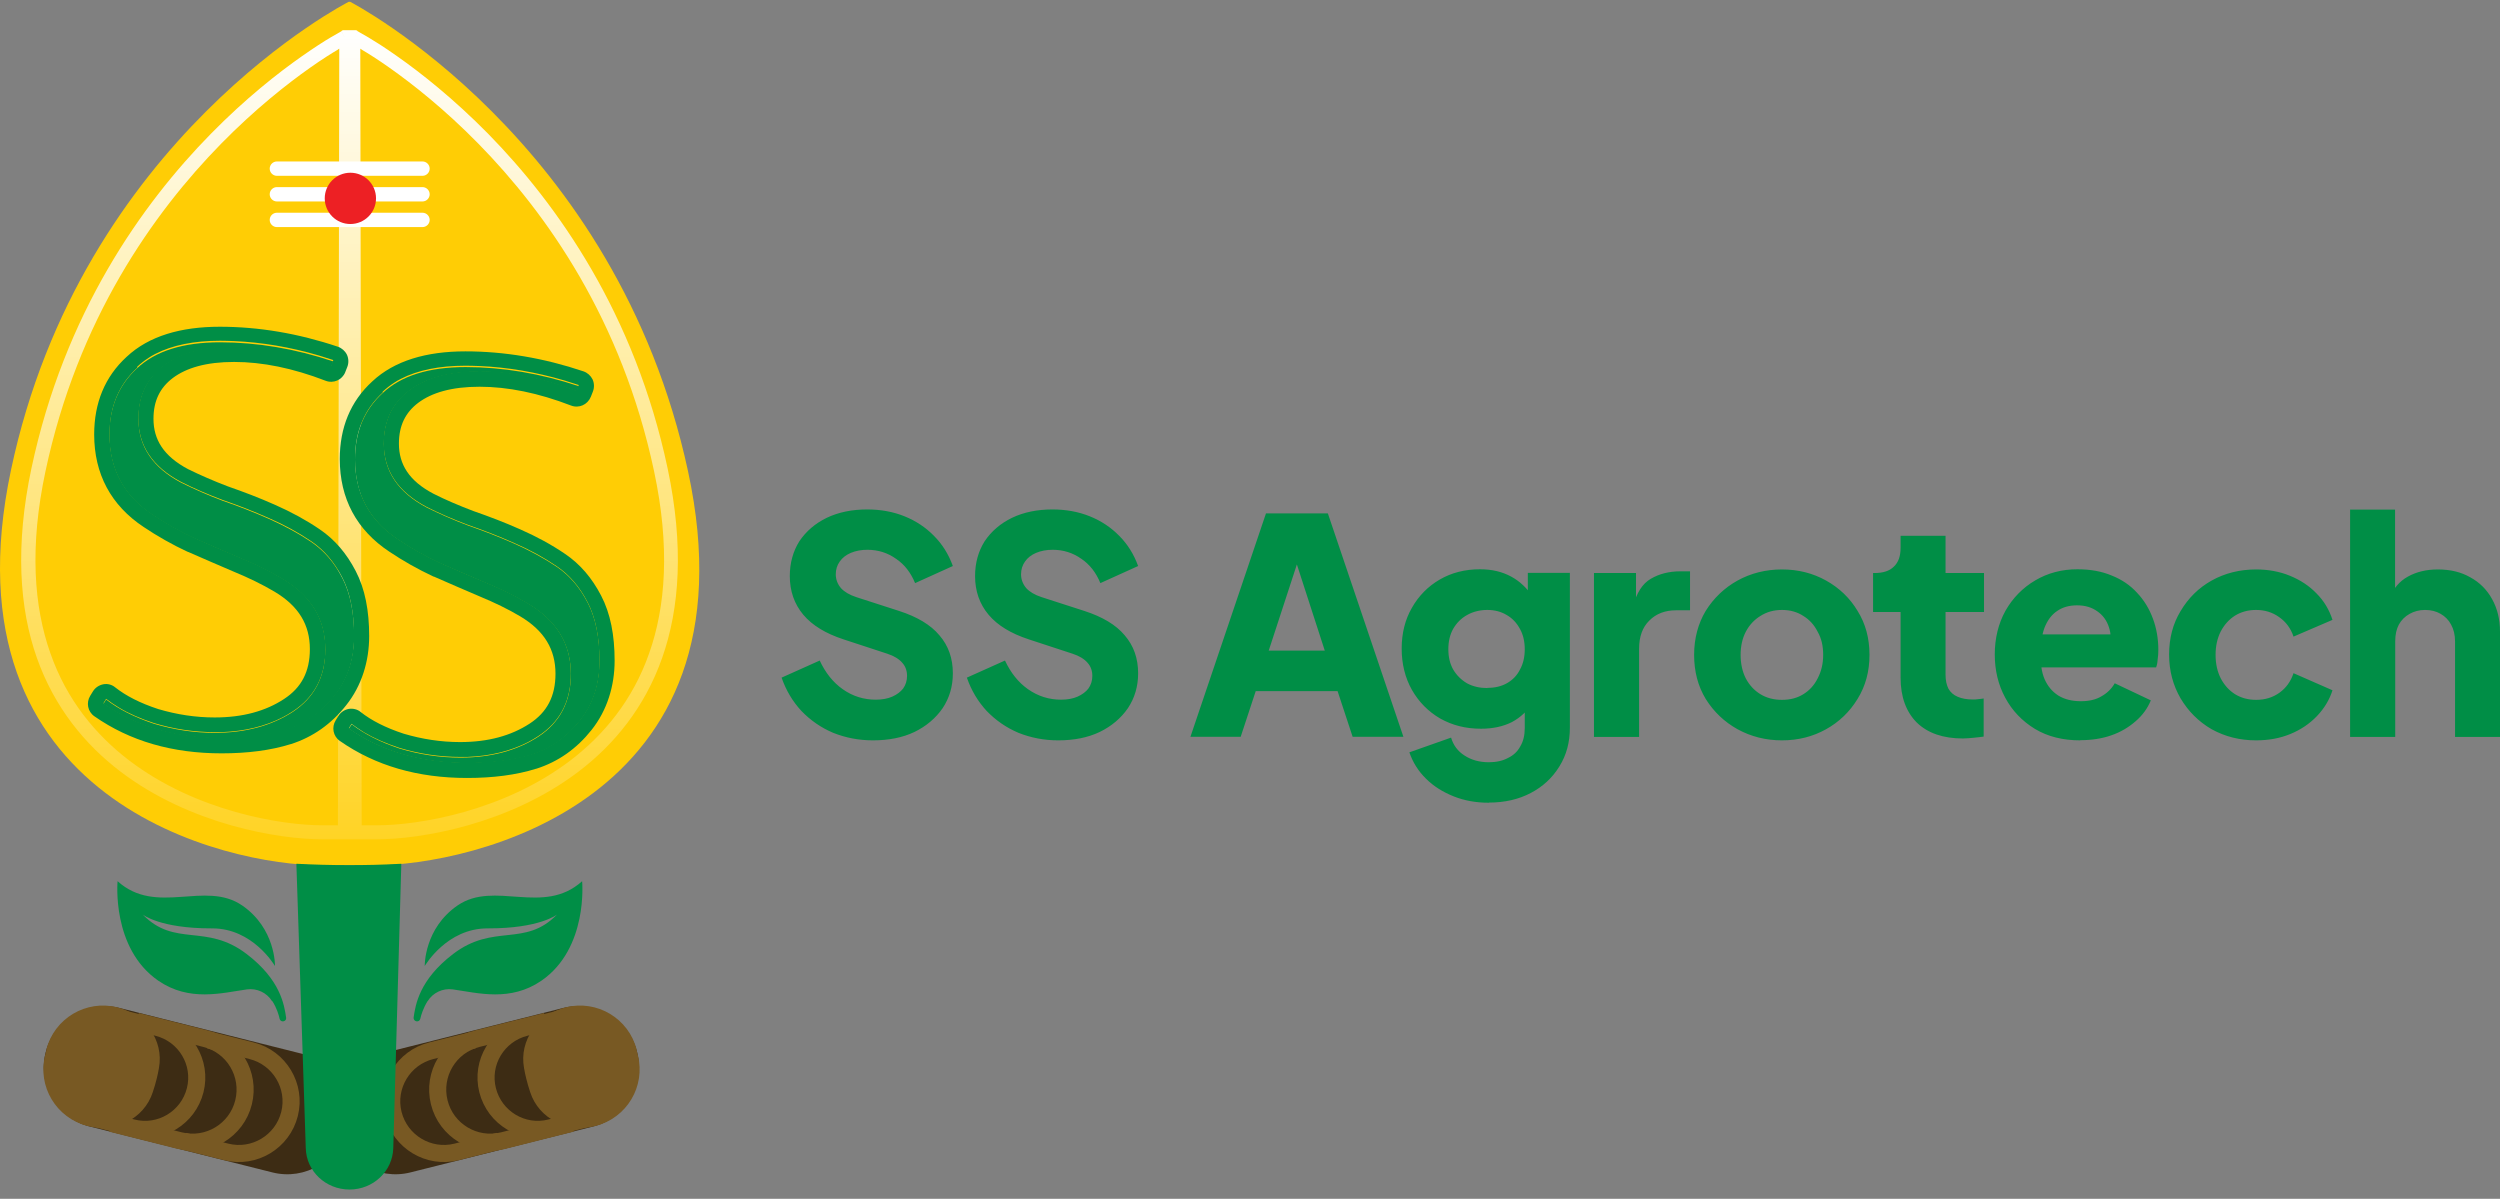 <svg xmlns="http://www.w3.org/2000/svg" width="171" height="82" viewBox="0 0 171 82" fill="none"><rect x="0" y="0" width="171" height="82" fill="#808080" stroke="none"/><g clip-path="url(#clip0_118_603)"><path d="M38.509 68.948L26.035 72.081C23.791 72.642 22.435 74.922 22.996 77.155C23.557 79.399 25.837 80.755 28.07 80.194L40.544 77.061C42.788 76.5 44.144 74.22 43.583 71.987C43.022 69.743 40.742 68.387 38.509 68.948Z" fill="#3D2C14"></path><path d="M37.352 69.86L32.664 71.041C30.735 71.52 29.566 73.472 30.045 75.401C30.524 77.33 32.477 78.499 34.406 78.02L39.094 76.839" stroke="#785923" stroke-width="1.169"></path><path d="M32.407 71.134L29.496 71.871C27.59 72.35 26.421 74.291 26.9 76.196C27.38 78.102 29.32 79.271 31.226 78.792L34.137 78.055" stroke="#785923" stroke-width="1.169"></path><path d="M39.351 69.427L35.925 70.281C34.032 70.76 32.874 72.677 33.353 74.571C33.833 76.465 35.75 77.622 37.644 77.143L41.069 76.29" stroke="#785923" stroke-width="1.169"></path><path d="M43.548 71.801C43.01 69.661 40.836 68.364 38.696 68.901C36.814 69.369 35.493 71.134 35.844 73.052C35.89 73.309 35.937 73.554 35.996 73.776C36.066 74.069 36.159 74.384 36.264 74.7C36.861 76.547 38.848 77.494 40.73 77.015C42.87 76.477 44.167 74.314 43.63 72.175L43.536 71.801H43.548Z" fill="#785923"></path><path d="M8.195 68.948L20.669 72.081C22.914 72.642 24.27 74.922 23.709 77.155C23.148 79.399 20.868 80.755 18.635 80.194L6.161 77.061C3.916 76.5 2.56 74.22 3.121 71.987C3.683 69.743 5.962 68.387 8.195 68.948Z" fill="#3D2C14"></path><path d="M9.353 69.86L14.04 71.041C15.97 71.52 17.139 73.472 16.659 75.401C16.18 77.33 14.227 78.499 12.299 78.02L7.611 76.839" stroke="#785923" stroke-width="1.169"></path><path d="M14.298 71.134L17.209 71.871C19.114 72.35 20.284 74.291 19.804 76.196C19.325 78.102 17.384 79.271 15.479 78.792L12.568 78.055" stroke="#785923" stroke-width="1.169"></path><path d="M7.354 69.427L10.779 70.281C12.673 70.76 13.83 72.677 13.351 74.571C12.872 76.465 10.954 77.622 9.06 77.143L5.635 76.29" stroke="#785923" stroke-width="1.169"></path><path d="M3.168 71.801C3.706 69.661 5.88 68.364 8.02 68.901C9.902 69.369 11.223 71.134 10.872 73.052C10.826 73.309 10.779 73.554 10.72 73.776C10.65 74.069 10.557 74.384 10.451 74.7C9.855 76.547 7.868 77.494 5.986 77.015C3.846 76.477 2.549 74.314 3.086 72.175L3.18 71.801H3.168Z" fill="#785923"></path><path d="M59.704 50.64C58.746 50.64 57.845 50.465 56.992 50.126C56.162 49.775 55.437 49.273 54.818 48.63C54.221 47.986 53.765 47.227 53.461 46.35L56.069 45.181C56.454 46.011 56.98 46.677 57.647 47.145C58.325 47.624 59.085 47.858 59.903 47.858C60.336 47.858 60.721 47.788 61.037 47.648C61.353 47.507 61.598 47.32 61.773 47.098C61.949 46.852 62.042 46.56 62.042 46.233C62.042 45.882 61.937 45.578 61.715 45.333C61.493 45.076 61.154 44.865 60.686 44.713L57.694 43.731C56.478 43.334 55.554 42.773 54.946 42.048C54.327 41.311 54.023 40.423 54.023 39.406C54.023 38.505 54.245 37.71 54.677 37.021C55.133 36.343 55.753 35.805 56.548 35.419C57.354 35.033 58.278 34.846 59.319 34.846C60.23 34.846 61.084 34.998 61.867 35.314C62.65 35.63 63.317 36.074 63.878 36.647C64.451 37.219 64.883 37.909 65.175 38.716L62.592 39.885C62.3 39.172 61.879 38.622 61.294 38.225C60.721 37.816 60.067 37.605 59.33 37.605C58.909 37.605 58.535 37.675 58.196 37.816C57.869 37.956 57.612 38.155 57.436 38.412C57.261 38.657 57.167 38.95 57.167 39.277C57.167 39.628 57.284 39.943 57.518 40.224C57.752 40.481 58.103 40.691 58.57 40.843L61.505 41.791C62.732 42.188 63.656 42.737 64.252 43.451C64.872 44.164 65.175 45.029 65.175 46.058C65.175 46.946 64.942 47.741 64.474 48.443C64.006 49.12 63.364 49.67 62.545 50.068C61.738 50.453 60.791 50.64 59.716 50.64H59.704ZM72.377 50.64C71.418 50.64 70.518 50.465 69.665 50.126C68.835 49.775 68.11 49.273 67.49 48.63C66.894 47.986 66.438 47.227 66.134 46.35L68.741 45.181C69.127 46.011 69.653 46.677 70.319 47.145C71.009 47.624 71.757 47.858 72.576 47.858C73.008 47.858 73.394 47.788 73.71 47.648C74.025 47.507 74.271 47.32 74.446 47.098C74.622 46.852 74.715 46.56 74.715 46.233C74.715 45.882 74.61 45.578 74.388 45.333C74.166 45.076 73.827 44.865 73.359 44.713L70.366 43.731C69.15 43.334 68.227 42.773 67.619 42.048C66.999 41.311 66.695 40.423 66.695 39.406C66.695 38.505 66.917 37.71 67.35 37.021C67.806 36.343 68.425 35.805 69.221 35.419C70.027 35.033 70.951 34.846 71.991 34.846C72.903 34.846 73.757 34.998 74.54 35.314C75.323 35.63 75.989 36.074 76.551 36.647C77.123 37.219 77.556 37.909 77.848 38.716L75.265 39.885C74.972 39.172 74.552 38.622 73.967 38.225C73.394 37.816 72.739 37.605 72.003 37.605C71.582 37.605 71.208 37.675 70.869 37.816C70.541 37.956 70.284 38.155 70.109 38.412C69.934 38.657 69.84 38.95 69.84 39.277C69.84 39.628 69.957 39.943 70.191 40.224C70.425 40.481 70.775 40.691 71.243 40.843L74.177 41.791C75.405 42.188 76.329 42.737 76.925 43.451C77.544 44.164 77.848 45.029 77.848 46.058C77.848 46.946 77.614 47.741 77.147 48.443C76.679 49.12 76.036 49.67 75.218 50.068C74.411 50.453 73.464 50.64 72.389 50.64H72.377ZM81.426 50.395L86.593 35.115H90.825L95.992 50.395H92.52L91.491 47.273H85.891L84.863 50.395H81.414H81.426ZM86.78 44.503H90.615L88.276 37.278H89.141L86.78 44.503ZM101.838 54.907C100.972 54.907 100.177 54.767 99.441 54.475C98.704 54.183 98.061 53.785 97.535 53.259C97.021 52.756 96.635 52.148 96.401 51.459L99.254 50.453C99.406 50.968 99.71 51.389 100.178 51.681C100.645 51.985 101.195 52.137 101.838 52.137C102.34 52.137 102.785 52.043 103.147 51.844C103.521 51.669 103.802 51.4 103.989 51.05C104.199 50.699 104.293 50.278 104.293 49.799V47.238L104.889 47.975C104.503 48.606 104.012 49.074 103.416 49.389C102.82 49.693 102.106 49.845 101.3 49.845C100.259 49.845 99.336 49.612 98.506 49.144C97.687 48.665 97.044 48.01 96.577 47.192C96.109 46.361 95.875 45.415 95.875 44.362C95.875 43.31 96.109 42.375 96.577 41.568C97.044 40.75 97.676 40.107 98.482 39.639C99.289 39.172 100.201 38.938 101.23 38.938C102.036 38.938 102.738 39.102 103.346 39.429C103.942 39.745 104.456 40.224 104.889 40.89L104.503 41.627V39.183H107.379V49.787C107.379 50.769 107.145 51.646 106.666 52.417C106.187 53.201 105.532 53.809 104.702 54.241C103.883 54.674 102.925 54.896 101.849 54.896L101.838 54.907ZM101.732 47.051C102.247 47.051 102.703 46.946 103.088 46.724C103.474 46.502 103.767 46.198 103.965 45.8C104.187 45.403 104.293 44.935 104.293 44.409C104.293 43.883 104.187 43.416 103.965 43.018C103.743 42.609 103.451 42.293 103.065 42.071C102.679 41.837 102.235 41.72 101.732 41.72C101.23 41.72 100.75 41.837 100.341 42.071C99.944 42.293 99.628 42.609 99.394 43.018C99.172 43.416 99.067 43.883 99.067 44.409C99.067 44.935 99.172 45.391 99.394 45.789C99.628 46.186 99.944 46.502 100.341 46.736C100.75 46.958 101.218 47.063 101.732 47.063V47.051ZM109.027 50.395V39.195H111.903V41.884L111.693 41.498C111.938 40.551 112.348 39.92 112.909 39.593C113.482 39.254 114.16 39.078 114.943 39.078H115.598V41.744H114.639C113.891 41.744 113.283 41.977 112.815 42.445C112.348 42.901 112.114 43.544 112.114 44.374V50.407H109.039L109.027 50.395ZM121.887 50.64C120.777 50.64 119.771 50.383 118.848 49.88C117.947 49.378 117.223 48.688 116.673 47.811C116.135 46.923 115.878 45.917 115.878 44.795C115.878 43.673 116.147 42.656 116.673 41.779C117.223 40.902 117.947 40.212 118.848 39.709C119.759 39.207 120.777 38.95 121.887 38.95C122.998 38.95 124.003 39.207 124.903 39.709C125.804 40.212 126.528 40.902 127.054 41.779C127.604 42.656 127.873 43.661 127.873 44.795C127.873 45.929 127.604 46.923 127.054 47.811C126.517 48.688 125.804 49.378 124.903 49.88C124.003 50.383 122.998 50.64 121.887 50.64ZM121.887 47.87C122.448 47.87 122.939 47.741 123.348 47.484C123.769 47.227 124.097 46.864 124.33 46.397C124.576 45.929 124.705 45.403 124.705 44.795C124.705 44.187 124.588 43.661 124.33 43.217C124.097 42.749 123.769 42.387 123.348 42.13C122.939 41.861 122.448 41.72 121.887 41.72C121.326 41.72 120.835 41.861 120.414 42.13C119.993 42.387 119.654 42.749 119.409 43.217C119.175 43.673 119.058 44.199 119.058 44.795C119.058 45.391 119.175 45.929 119.409 46.397C119.654 46.864 119.993 47.227 120.414 47.484C120.835 47.741 121.326 47.87 121.887 47.87ZM134.268 50.512C132.911 50.512 131.859 50.149 131.111 49.425C130.375 48.688 130 47.659 130 46.35V41.861H128.118V39.195H128.224C128.796 39.195 129.241 39.055 129.533 38.763C129.849 38.47 130 38.049 130 37.465V36.647H133.075V39.195H135.706V41.861H133.075V46.151C133.075 46.537 133.145 46.852 133.274 47.11C133.414 47.355 133.625 47.542 133.905 47.659C134.197 47.788 134.548 47.846 134.969 47.846C135.063 47.846 135.179 47.846 135.296 47.823C135.425 47.811 135.554 47.8 135.682 47.776V50.383C135.483 50.407 135.25 50.442 134.981 50.465C134.724 50.488 134.478 50.512 134.244 50.512H134.268ZM142.287 50.64C141.095 50.64 140.066 50.383 139.189 49.857C138.313 49.319 137.635 48.618 137.155 47.718C136.676 46.829 136.442 45.847 136.442 44.76C136.442 43.673 136.688 42.644 137.179 41.767C137.681 40.89 138.359 40.2 139.213 39.698C140.066 39.195 141.025 38.938 142.089 38.938C142.977 38.938 143.76 39.078 144.45 39.37C145.128 39.639 145.713 40.037 146.169 40.54C146.648 41.042 147.01 41.639 147.256 42.305C147.501 42.959 147.63 43.684 147.63 44.456C147.63 44.678 147.618 44.889 147.583 45.111C147.572 45.321 147.537 45.496 147.478 45.648H139.084V43.392H145.736L144.275 44.456C144.415 43.871 144.403 43.345 144.251 42.901C144.099 42.434 143.831 42.071 143.456 41.814C143.082 41.545 142.626 41.405 142.077 41.405C141.528 41.405 141.083 41.533 140.709 41.791C140.323 42.048 140.043 42.434 139.844 42.936C139.657 43.439 139.575 44.059 139.622 44.783C139.563 45.415 139.645 45.964 139.844 46.443C140.055 46.923 140.358 47.297 140.791 47.577C141.212 47.835 141.726 47.963 142.334 47.963C142.884 47.963 143.351 47.858 143.725 47.636C144.123 47.414 144.427 47.121 144.649 46.736L147.116 47.905C146.894 48.454 146.543 48.934 146.064 49.343C145.596 49.752 145.046 50.079 144.403 50.301C143.76 50.523 143.059 50.629 142.287 50.629V50.64ZM154.317 50.64C153.195 50.64 152.189 50.383 151.278 49.88C150.389 49.366 149.676 48.653 149.15 47.764C148.635 46.876 148.367 45.882 148.367 44.772C148.367 43.661 148.624 42.667 149.15 41.802C149.676 40.914 150.377 40.212 151.278 39.709C152.178 39.207 153.195 38.95 154.317 38.95C155.147 38.95 155.919 39.09 156.632 39.382C157.345 39.675 157.953 40.072 158.456 40.598C158.958 41.101 159.321 41.709 159.543 42.398L156.877 43.544C156.69 42.983 156.363 42.539 155.895 42.211C155.439 41.884 154.913 41.72 154.317 41.72C153.779 41.72 153.3 41.849 152.879 42.106C152.47 42.363 152.143 42.726 151.897 43.193C151.663 43.661 151.546 44.187 151.546 44.795C151.546 45.403 151.663 45.929 151.897 46.397C152.143 46.864 152.47 47.227 152.879 47.484C153.3 47.741 153.779 47.87 154.317 47.87C154.937 47.87 155.463 47.706 155.919 47.379C156.375 47.051 156.69 46.607 156.877 46.046L159.543 47.215C159.332 47.87 158.982 48.454 158.479 48.98C157.976 49.506 157.368 49.916 156.655 50.208C155.942 50.5 155.171 50.64 154.317 50.64ZM160.747 50.395V34.858H163.822V41.405L163.448 40.914C163.705 40.247 164.126 39.756 164.699 39.441C165.283 39.113 165.973 38.95 166.744 38.95C167.598 38.95 168.334 39.125 168.966 39.487C169.609 39.838 170.111 40.341 170.462 40.984C170.813 41.615 171 42.352 171 43.205V50.407H167.925V43.86C167.925 43.427 167.832 43.041 167.656 42.726C167.493 42.41 167.247 42.165 166.943 41.989C166.639 41.814 166.288 41.72 165.879 41.72C165.47 41.72 165.131 41.814 164.815 41.989C164.5 42.165 164.254 42.41 164.079 42.726C163.915 43.041 163.833 43.416 163.833 43.86V50.407H160.759L160.747 50.395Z" fill="#008E46"></path><path d="M25.66 59.187C31.961 59.187 51.975 55.001 47.065 32.251C42.167 9.489 23.953 0.125 23.953 0.125H23.848C23.848 0.125 5.552 9.419 0.747 32.169C-4.058 54.931 15.652 59.187 21.954 59.187H25.66Z" fill="#FFCD05"></path><path fill-rule="evenodd" clip-rule="evenodd" d="M18.939 11.044C18.67 11.044 18.448 11.266 18.448 11.535C18.448 11.804 18.67 12.026 18.939 12.026H28.899C29.168 12.026 29.39 11.804 29.39 11.535C29.39 11.266 29.168 11.044 28.899 11.044H18.939ZM18.448 13.289C18.448 13.02 18.67 12.798 18.939 12.798H28.899C29.168 12.798 29.39 13.02 29.39 13.289C29.39 13.557 29.168 13.78 28.899 13.78H18.939C18.67 13.78 18.448 13.557 18.448 13.289ZM18.448 15.042C18.448 14.773 18.67 14.551 18.939 14.551H28.899C29.168 14.551 29.39 14.773 29.39 15.042C29.39 15.311 29.168 15.533 28.899 15.533H18.939C18.67 15.533 18.448 15.311 18.448 15.042Z" fill="white"></path><path d="M29.25 68.469C28.946 68.96 28.806 69.428 28.747 69.685C28.724 69.802 28.607 69.884 28.49 69.86C28.361 69.837 28.28 69.732 28.291 69.603C28.42 68.726 28.677 67.019 30.992 65.254C33.774 63.127 35.89 64.822 38.1 62.554C38.1 62.554 36.919 63.512 33.365 63.501C30.559 63.489 29.086 66.037 29.051 66.073C29.051 66.037 29.016 63.501 31.296 61.934C33.833 60.192 37.165 62.67 39.818 60.274C39.818 60.274 40.251 64.857 37.036 67.078C34.908 68.539 32.699 67.92 30.969 67.674C30.291 67.581 29.612 67.896 29.25 68.481V68.469Z" fill="#008E46"></path><path d="M18.623 68.469C18.939 68.96 19.067 69.428 19.126 69.685C19.149 69.802 19.266 69.884 19.383 69.86C19.512 69.837 19.593 69.732 19.57 69.603C19.442 68.726 19.184 67.019 16.87 65.254C14.087 63.127 11.971 64.822 9.762 62.554C9.762 62.554 10.942 63.512 14.496 63.501C17.302 63.489 18.775 66.037 18.81 66.073C18.81 66.037 18.845 63.501 16.566 61.934C14.029 60.192 10.697 62.67 8.043 60.274C8.043 60.274 7.611 64.857 10.825 67.078C12.953 68.539 15.163 67.92 16.893 67.674C17.571 67.581 18.249 67.896 18.611 68.481L18.623 68.469Z" fill="#008E46"></path><path fill-rule="evenodd" clip-rule="evenodd" d="M23.592 2.065H24.363L24.469 2.124L24.247 2.556C24.395 2.268 24.469 2.128 24.469 2.136L24.504 2.159C24.539 2.182 24.585 2.206 24.644 2.241C24.773 2.311 24.96 2.416 25.194 2.556C25.661 2.837 26.339 3.258 27.157 3.842C28.794 4.988 31.015 6.742 33.389 9.15C38.123 13.978 43.419 21.449 45.664 32.029C46.786 37.336 46.494 41.592 45.29 45.005C44.086 48.419 41.993 50.933 39.585 52.768C34.78 56.427 28.701 57.409 25.778 57.409H22.037C19.114 57.409 13.035 56.427 8.23 52.768C5.822 50.933 3.729 48.407 2.525 45.005C1.321 41.603 1.029 37.336 2.151 32.029C4.396 21.449 9.692 13.967 14.426 9.15C16.788 6.742 19.021 4.988 20.657 3.842C21.476 3.27 22.142 2.837 22.622 2.556C22.855 2.416 23.042 2.311 23.171 2.241C23.229 2.206 23.288 2.182 23.311 2.159L23.346 2.136C23.346 2.136 23.346 2.136 23.569 2.556L23.346 2.124L23.451 2.065H23.569H23.592ZM23.124 3.375L23.206 3.328L23.113 56.451H22.049C19.255 56.451 13.409 55.504 8.826 52.008C6.547 50.266 4.571 47.893 3.449 44.69C2.315 41.486 2.011 37.406 3.11 32.239C5.308 21.869 10.487 14.563 15.128 9.828C17.442 7.467 19.629 5.748 21.219 4.626C22.014 4.065 22.668 3.655 23.124 3.386V3.375ZM24.726 3.375L24.644 3.328L24.738 56.451H25.801C28.596 56.451 34.441 55.504 39.024 52.008C41.303 50.266 43.279 47.893 44.401 44.69C45.535 41.486 45.839 37.406 44.74 32.239C42.542 21.869 37.364 14.563 32.722 9.828C30.407 7.467 28.221 5.748 26.631 4.626C25.837 4.065 25.182 3.655 24.726 3.386V3.375Z" fill="url(#paint0_linear_118_603)"></path><path d="M23.966 15.323C24.934 15.323 25.72 14.537 25.72 13.569C25.72 12.601 24.934 11.815 23.966 11.815C22.997 11.815 22.212 12.601 22.212 13.569C22.212 14.537 22.997 15.323 23.966 15.323Z" fill="#ED2024"></path><path fill-rule="evenodd" clip-rule="evenodd" d="M23.615 25.458C23.405 25.984 22.809 26.253 22.271 26.043C20.026 25.178 17.945 24.757 16.016 24.757C14.088 24.757 12.743 25.166 11.819 25.856C10.943 26.522 10.498 27.411 10.498 28.65C10.498 30.064 11.188 31.198 12.86 32.087C13.69 32.496 14.602 32.894 15.584 33.268C16.659 33.642 17.735 34.051 18.811 34.53C19.921 35.021 20.938 35.571 21.862 36.202C22.902 36.904 23.709 37.862 24.328 39.055C24.971 40.282 25.252 41.779 25.252 43.509C25.252 45.239 24.738 46.911 23.674 48.244C22.657 49.529 21.394 50.418 19.898 50.897H19.886C18.507 51.33 16.917 51.529 15.151 51.529C11.808 51.529 8.897 50.699 6.453 48.992C5.997 48.676 5.881 48.056 6.173 47.589L6.36 47.285C6.512 47.039 6.769 46.864 7.061 46.806C7.354 46.747 7.658 46.829 7.88 47.016C8.605 47.589 9.575 48.092 10.826 48.501C12.088 48.875 13.374 49.074 14.684 49.074C16.601 49.074 18.168 48.641 19.43 47.811C20.611 47.039 21.195 45.952 21.195 44.397C21.195 42.749 20.447 41.463 18.775 40.469C17.945 39.978 17.034 39.534 16.016 39.113C14.988 38.669 13.935 38.225 12.883 37.757H12.86C11.761 37.243 10.756 36.67 9.832 36.05C7.587 34.565 6.442 32.414 6.442 29.714C6.442 27.574 7.167 25.774 8.663 24.406C10.183 22.98 12.381 22.349 15.034 22.349C17.688 22.349 20.401 22.805 23.113 23.716C23.382 23.81 23.604 24.009 23.732 24.266C23.849 24.523 23.861 24.827 23.756 25.096L23.604 25.482L23.615 25.458ZM9.388 25.154C8.125 26.312 7.494 27.832 7.494 29.702C7.494 32.064 8.476 33.887 10.428 35.173C11.305 35.77 12.264 36.307 13.316 36.798C14.368 37.266 15.409 37.71 16.437 38.143C17.489 38.575 18.46 39.055 19.325 39.569C21.277 40.726 22.259 42.328 22.259 44.386C22.259 46.127 21.616 47.484 20.33 48.442C20.225 48.512 20.132 48.594 20.015 48.664C19.793 48.805 19.57 48.945 19.337 49.062C18.133 49.681 16.741 50.02 15.163 50.079C15.011 50.079 14.859 50.079 14.695 50.079C13.281 50.079 11.89 49.869 10.534 49.459C9.61 49.155 8.803 48.805 8.114 48.384C7.81 48.197 7.529 48.01 7.272 47.811C7.272 47.811 7.272 47.811 7.26 47.799L7.073 48.103C8.102 48.816 9.224 49.378 10.44 49.763C11.749 50.184 13.164 50.406 14.695 50.441C14.847 50.441 14.999 50.441 15.163 50.441C16.858 50.441 18.343 50.254 19.594 49.869C19.933 49.763 20.248 49.635 20.564 49.471C20.681 49.413 20.786 49.354 20.903 49.284C21.64 48.852 22.294 48.279 22.867 47.554C23.767 46.42 24.212 45.064 24.212 43.462C24.212 41.86 23.943 40.516 23.405 39.487C22.867 38.435 22.154 37.605 21.289 37.02C20.412 36.424 19.453 35.898 18.401 35.442C17.349 34.975 16.297 34.565 15.245 34.203C14.216 33.817 13.269 33.408 12.392 32.964C10.44 31.935 9.458 30.485 9.458 28.603C9.458 27.259 9.902 26.172 10.779 25.33C10.908 25.213 11.048 25.084 11.2 24.979C12.17 24.242 13.456 23.822 15.058 23.705C15.362 23.681 15.689 23.67 16.016 23.67C18.097 23.67 20.307 24.114 22.645 25.014L22.797 24.628C22.47 24.523 22.131 24.418 21.803 24.313C19.851 23.74 17.922 23.413 16.016 23.331C15.689 23.319 15.373 23.307 15.058 23.307C13.257 23.307 11.784 23.611 10.627 24.207C10.463 24.289 10.3 24.383 10.148 24.488C9.879 24.663 9.622 24.862 9.388 25.084V25.154Z" fill="#008E46"></path><path d="M39.433 26.768C37.094 25.868 34.885 25.424 32.804 25.424C30.723 25.424 29.145 25.856 27.987 26.733C26.83 27.61 26.257 28.814 26.257 30.357C26.257 32.239 27.239 33.689 29.192 34.718C30.068 35.15 31.015 35.571 32.044 35.957C33.096 36.319 34.148 36.728 35.201 37.196C36.253 37.664 37.223 38.19 38.088 38.774C38.965 39.371 39.666 40.189 40.204 41.241C40.742 42.27 41.011 43.591 41.011 45.216C41.011 46.841 40.567 48.174 39.666 49.308C38.766 50.442 37.679 51.213 36.393 51.622C35.13 52.008 33.657 52.195 31.962 52.195C28.806 52.195 26.105 51.412 23.861 49.845L24.059 49.541C24.913 50.208 26 50.757 27.333 51.202C28.701 51.611 30.08 51.821 31.495 51.821C33.576 51.821 35.353 51.342 36.814 50.395C38.31 49.413 39.047 47.987 39.047 46.116C39.047 44.059 38.065 42.457 36.112 41.3C35.236 40.785 34.277 40.306 33.225 39.873C32.196 39.441 31.156 38.985 30.103 38.529C29.051 38.038 28.081 37.5 27.216 36.904C25.264 35.618 24.282 33.794 24.282 31.433C24.282 29.55 24.913 28.042 26.175 26.885C27.438 25.704 29.32 25.108 31.845 25.108C34.37 25.108 36.978 25.541 39.596 26.417L39.444 26.803L39.433 26.768Z" fill="#008E46"></path><path d="M22.645 25.073C20.307 24.172 18.097 23.728 16.016 23.728C13.935 23.728 12.357 24.161 11.2 25.038C10.042 25.914 9.47 27.119 9.47 28.662C9.47 30.544 10.452 31.994 12.404 33.022C13.281 33.455 14.228 33.876 15.257 34.262C16.309 34.624 17.361 35.033 18.413 35.501C19.465 35.968 20.436 36.495 21.301 37.079C22.177 37.675 22.879 38.494 23.417 39.546C23.954 40.575 24.223 41.896 24.223 43.521C24.223 45.146 23.779 46.478 22.879 47.612C21.979 48.746 20.891 49.518 19.605 49.927C18.343 50.313 16.87 50.5 15.175 50.5C12.018 50.5 9.318 49.717 7.073 48.15L7.26 47.846C8.113 48.513 9.201 49.062 10.533 49.506C11.901 49.915 13.281 50.126 14.695 50.126C16.776 50.126 18.553 49.647 20.015 48.7C21.511 47.718 22.247 46.291 22.247 44.421C22.247 42.363 21.265 40.762 19.313 39.604C18.436 39.09 17.478 38.611 16.426 38.178C15.397 37.745 14.356 37.289 13.304 36.834C12.252 36.343 11.282 35.805 10.416 35.209C8.464 33.922 7.482 32.099 7.482 29.737C7.482 27.855 8.113 26.347 9.376 25.19C10.639 24.009 12.521 23.413 15.046 23.413C17.571 23.413 20.178 23.845 22.797 24.722L22.645 25.108V25.073Z" fill="#008E46"></path><path fill-rule="evenodd" clip-rule="evenodd" d="M40.403 27.154C40.193 27.68 39.596 27.949 39.059 27.739C36.814 26.874 34.733 26.453 32.804 26.453C30.875 26.453 29.531 26.862 28.607 27.552C27.73 28.218 27.286 29.107 27.286 30.346C27.286 31.76 27.976 32.894 29.648 33.771C30.478 34.192 31.39 34.578 32.371 34.952C33.447 35.326 34.523 35.735 35.598 36.214C36.709 36.705 37.726 37.255 38.649 37.886C39.69 38.588 40.496 39.546 41.116 40.739C41.759 41.966 42.04 43.463 42.04 45.193C42.04 46.923 41.525 48.595 40.462 49.928C39.444 51.214 38.182 52.102 36.685 52.581H36.674C35.294 53.014 33.704 53.213 31.939 53.213C28.595 53.213 25.684 52.383 23.241 50.676C22.785 50.36 22.668 49.741 22.96 49.273L23.148 48.969C23.299 48.724 23.557 48.548 23.849 48.49C24.141 48.443 24.445 48.513 24.667 48.7C25.392 49.273 26.363 49.776 27.613 50.185C28.876 50.559 30.162 50.758 31.471 50.758C33.389 50.758 34.955 50.325 36.229 49.495C37.41 48.724 37.995 47.636 37.995 46.081C37.995 44.433 37.246 43.147 35.575 42.153C34.745 41.662 33.833 41.218 32.816 40.797C31.787 40.353 30.735 39.909 29.683 39.441H29.659C28.56 38.927 27.555 38.354 26.631 37.734C24.387 36.249 23.241 34.098 23.241 31.398C23.241 29.259 23.966 27.458 25.462 26.09C26.982 24.664 29.18 24.033 31.834 24.033C34.487 24.033 37.2 24.489 39.912 25.401C40.181 25.494 40.403 25.693 40.532 25.95C40.648 26.207 40.66 26.511 40.555 26.78L40.403 27.166V27.154ZM26.175 26.85C24.913 28.008 24.282 29.527 24.282 31.398C24.282 33.759 25.264 35.583 27.216 36.869C28.093 37.465 29.051 38.003 30.104 38.494C31.156 38.962 32.196 39.406 33.225 39.839C34.277 40.271 35.247 40.75 36.112 41.265C38.065 42.422 39.047 44.024 39.047 46.081C39.047 47.823 38.404 49.179 37.118 50.138C37.013 50.208 36.919 50.29 36.802 50.36C36.58 50.501 36.358 50.641 36.124 50.758C34.92 51.377 33.529 51.716 31.951 51.775C31.799 51.775 31.647 51.775 31.483 51.775C30.068 51.775 28.677 51.564 27.321 51.155C26.398 50.851 25.591 50.501 24.901 50.091C24.597 49.904 24.317 49.717 24.059 49.519C24.059 49.519 24.059 49.519 24.048 49.507L23.861 49.811C24.889 50.535 26.012 51.085 27.228 51.471C28.537 51.892 29.951 52.114 31.483 52.149C31.635 52.149 31.787 52.149 31.951 52.149C33.646 52.149 35.13 51.962 36.381 51.576C36.72 51.471 37.036 51.342 37.352 51.178C37.469 51.12 37.574 51.062 37.691 50.992C38.427 50.559 39.082 49.986 39.655 49.261C40.555 48.127 40.999 46.771 40.999 45.169C40.999 43.568 40.73 42.224 40.193 41.195C39.655 40.142 38.942 39.312 38.077 38.728C37.2 38.132 36.241 37.606 35.189 37.15C34.137 36.682 33.085 36.273 32.032 35.91C31.004 35.525 30.057 35.115 29.18 34.671C27.228 33.642 26.246 32.193 26.246 30.311C26.246 28.966 26.69 27.879 27.567 27.037C27.695 26.92 27.835 26.792 27.988 26.686C28.958 25.95 30.244 25.529 31.845 25.412C32.149 25.389 32.477 25.377 32.804 25.377C34.885 25.377 37.094 25.821 39.433 26.722L39.585 26.336C39.257 26.231 38.918 26.125 38.591 26.02C36.639 25.447 34.71 25.12 32.804 25.038C32.477 25.026 32.161 25.015 31.845 25.015C30.045 25.015 28.572 25.319 27.415 25.915C27.251 25.997 27.087 26.09 26.935 26.195C26.666 26.371 26.409 26.57 26.175 26.792V26.85Z" fill="#008E46"></path><path d="M20.272 59.081C21.417 59.139 22.61 59.175 23.861 59.175C25.006 59.175 26.211 59.151 27.45 59.081C27.263 65.569 27.087 72.058 26.9 78.534C26.854 80.113 25.532 81.364 23.907 81.364C22.282 81.364 20.95 80.113 20.915 78.534C20.704 72.046 20.482 65.558 20.272 59.081Z" fill="#008E46"></path></g><defs><linearGradient id="paint0_linear_118_603" x1="23.919" y1="2.065" x2="23.919" y2="65.675" gradientUnits="userSpaceOnUse"><stop stop-color="white"></stop><stop offset="1" stop-color="white" stop-opacity="0"></stop></linearGradient><clipPath id="clip0_118_603"><rect width="171" height="81.25" fill="white" transform="translate(0 0.125)"></rect></clipPath></defs></svg>